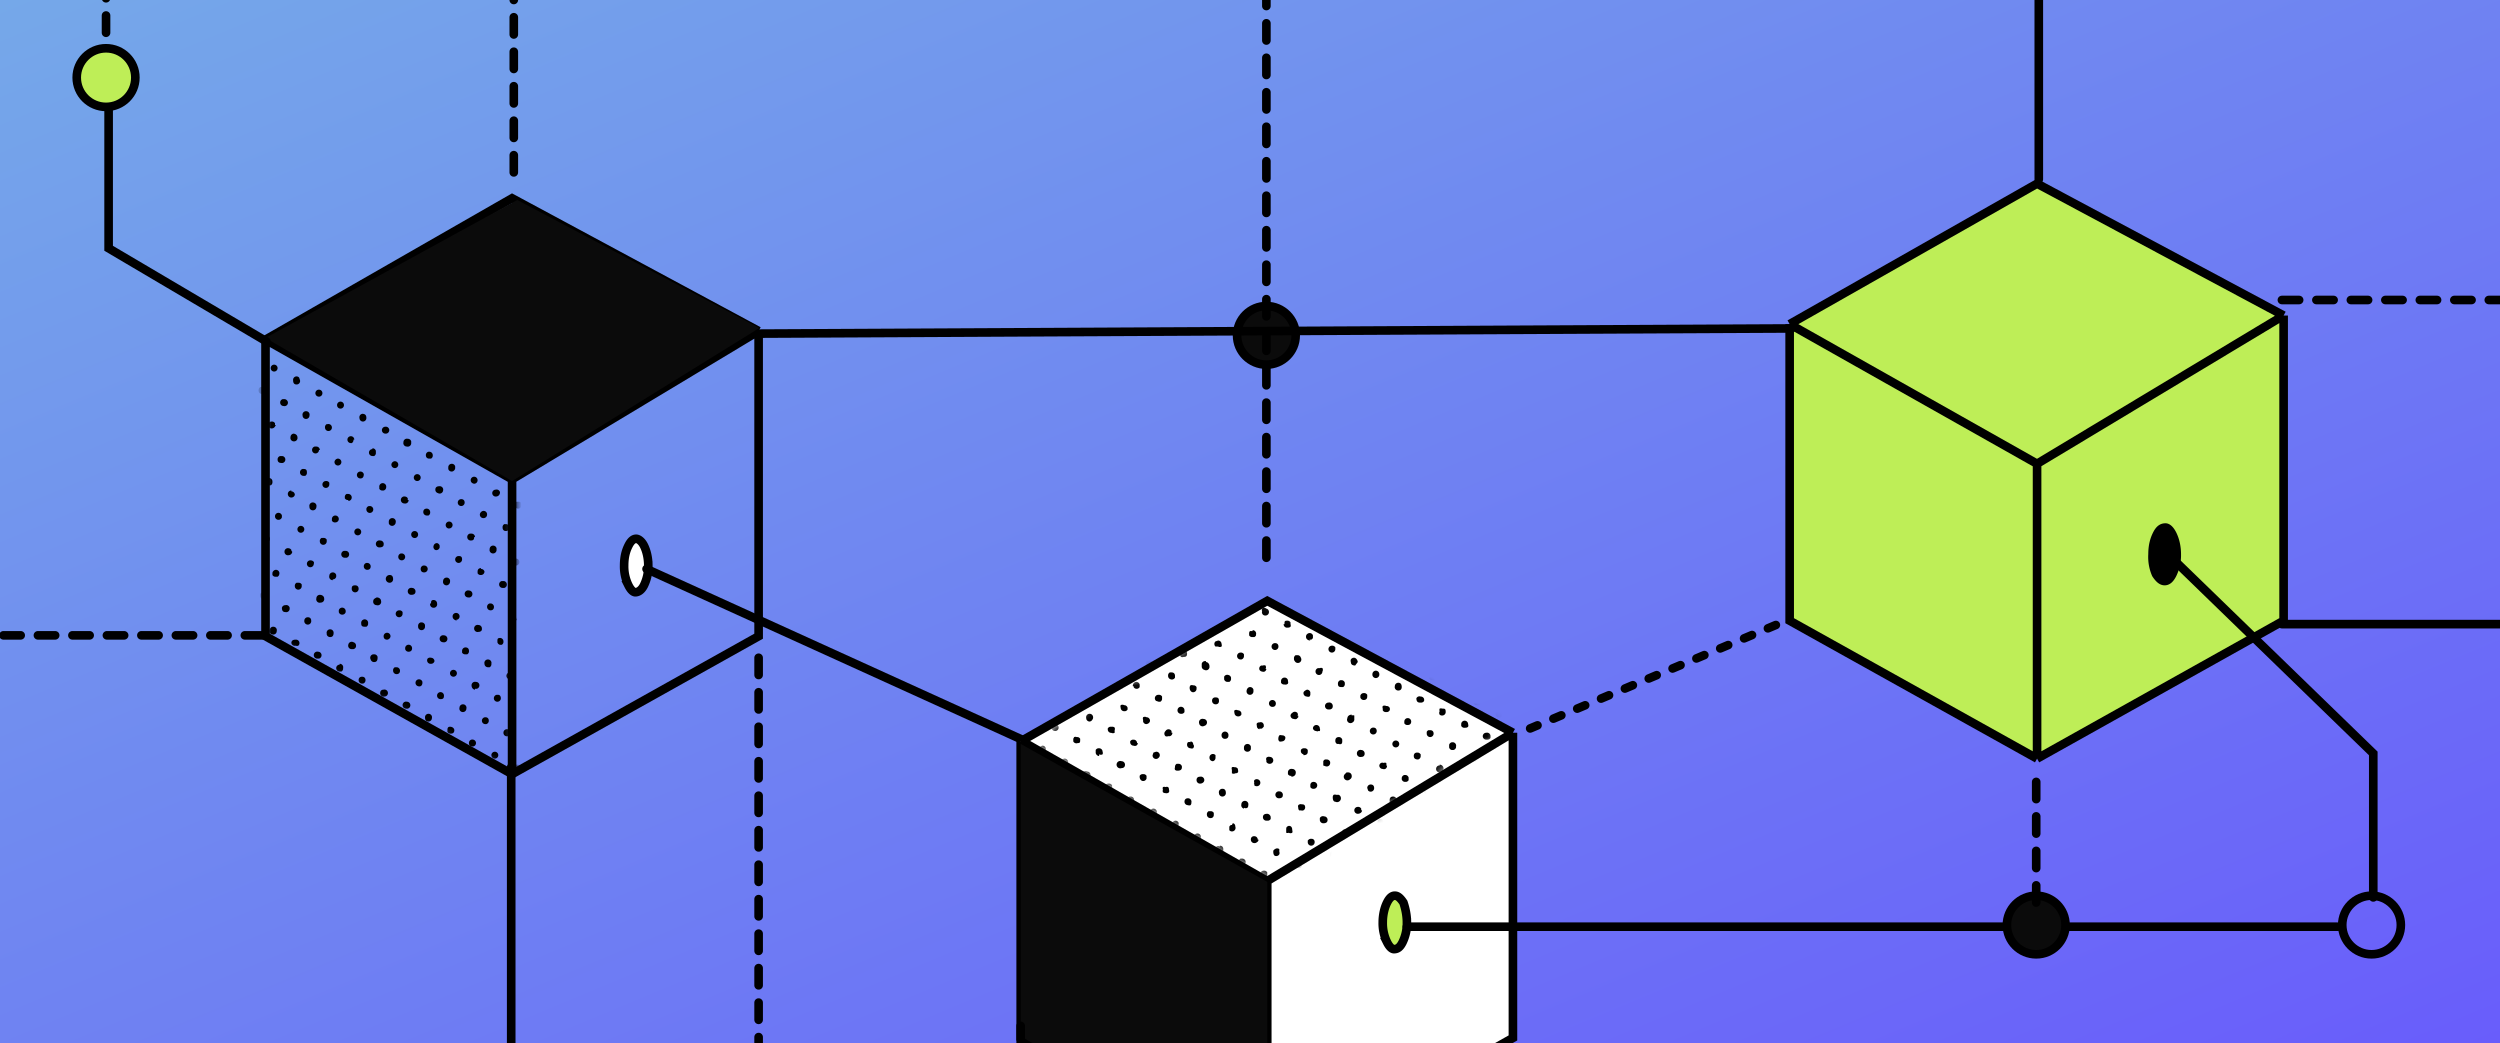 <svg xmlns="http://www.w3.org/2000/svg" width="290" height="121" fill="none" viewBox="0 0 290 121">
	<rect x="0" y="0" width="290" height="121" fill="#333333" stroke="none"/>
	<g clip-path="url(#clip0_3191_23689)">
		<path fill="url(#paint0_linear_3191_23689)" d="M0 0h290v121H0z" />
		<path fill="#BEEE57" d="M207.6 72V37.6l28.7-16.3 28.6 15.3V72l-28.6 16-28.7-16z" />
		<path stroke="#000" d="M207.6 37.6V72l28.7 16m-28.7-50.4l28.7 16.2m-28.7-16.2l28.7-16.3 28.6 15.3M236.3 88V53.8m0 34.2l28.6-16V36.6m-28.6 17.2l28.6-17.2" />
		<path fill="#000" stroke="#000" d="M252.5 64.3a5 5 0 0 1-.5 2.3c-.3.6-.6.8-.9.8-.3 0-.6-.2-1-.8a5 5 0 0 1-.4-2.3c0-1 .2-1.7.5-2.3.3-.6.6-.8 1-.8.2 0 .5.2.8.8.3.6.5 1.4.5 2.3z" />
		<path stroke="#000" d="M30.8 39.4v34.4l28.6 16M30.8 39.4l28.6 16.2M30.8 39.4L59.4 23 88 38.4M59.4 89.8V55.6m0 34.2l28.6-16V38.4M59.4 55.6L88 38.4" />
		<mask id="mask0_3191_23689" style="mask-type:alpha" width="30" height="52" x="30" y="39" maskUnits="userSpaceOnUse">
			<path fill="#D9D9D9" d="M59.7 56l-29-16.6V74l29 16.1V56z" />
		</mask>
		<g fill="#000" mask="url(#mask0_3191_23689)">
			<path d="M56.8 53.1c0 .3-.1.4-.4.4a.4.4 0 0 1-.4-.4.4.4 0 0 1 .4-.4c.3 0 .4.2.4.4zM48.8 66a.4.4 0 0 1 .3-.4h.1a.4.4 0 0 1 .4.5.4.4 0 0 1-.4.3c-.3 0-.4-.2-.4-.4zM47.4 75.6a.4.4 0 0 1-.4-.3v-.1a.4.4 0 0 1 .5-.4.4.4 0 0 1 .3.4c0 .3-.2.4-.4.4zM41.5 61.3a.4.4 0 0 1 .4.4.4.4 0 0 1-.4.4.4.4 0 0 1-.4-.4.4.4 0 0 1 .4-.4zM38.2 56.2a.4.4 0 0 1-.4.4.4.4 0 0 1-.4-.4.4.4 0 0 1 .4-.4.4.4 0 0 1 .4.2v.2zM30.2 69c0-.2.1-.3.4-.3a.4.4 0 0 1 .4.3v.2a.4.4 0 0 1-.5.3c-.2 0-.3-.2-.3-.4zM43.7 69.3c.3 0 .5.2.5.4a.4.4 0 0 1-.5.5.4.4 0 0 1-.4-.5c0-.2.2-.3.4-.4zM40.6 88.1a.4.4 0 0 1-.4.4.4.4 0 0 1-.3-.7.4.4 0 0 1 .3 0 .4.4 0 0 1 .4.2v.1zM56.9 70.8a.4.4 0 0 1-.4-.4.4.4 0 0 1 .3-.4h.1a.4.4 0 0 1 .4.4c0 .2-.1.4-.4.4zM32.6 53.7c-.2 0-.4-.1-.4-.4a.4.4 0 0 1 .3-.4h.2a.4.4 0 0 1 .4.4.4.4 0 0 1-.5.4zM49.8 89.9a.4.4 0 0 1-.3.4h-.1a.4.4 0 0 1-.4-.5.4.4 0 0 1 .2-.3h.2a.4.4 0 0 1 .4.4zM48.5 62a.4.4 0 0 1-.5.4.4.4 0 0 1-.3-.4.4.4 0 0 1 .4-.4.4.4 0 0 1 .4.4zM42.2 55c0 .3-.1.5-.4.5a.4.4 0 0 1-.4-.4.4.4 0 0 1 .4-.4.4.4 0 0 1 .4.3zM56.3 83.2c.3 0 .4.2.4.4a.4.4 0 0 1-.3.4h-.1a.4.4 0 0 1-.4-.4.4.4 0 0 1 .4-.4zM34 81.6c-.3 0-.5-.2-.5-.4a.4.4 0 0 1 .5-.4.4.4 0 0 1 .4.2v.2a.4.4 0 0 1-.4.4zM38.8 43a.4.4 0 0 1-.4.4.4.4 0 0 1-.4-.4.4.4 0 0 1 .4-.4.4.4 0 0 1 .4.4zM60.1 58.2c.3 0 .4.1.4.4a.4.4 0 0 1-.4.4.4.4 0 0 1-.4-.4.4.4 0 0 1 .2-.4h.2zM36.3 59.2a.4.4 0 0 1-.4-.3v-.1a.4.4 0 0 1 .5-.5.4.4 0 0 1 .3.5.4.4 0 0 1-.4.4zM40.5 64.3a.4.4 0 0 1-.3.4H40a.4.4 0 0 1-.4-.5.4.4 0 0 1 .3-.3h.2a.4.4 0 0 1 .4.4zM31.6 66.5c0-.2.2-.4.4-.4a.4.4 0 0 1 .4.5.4.4 0 0 1-.2.3H32a.4.4 0 0 1-.4-.2v-.2zM55 62.3c0 .3-.1.4-.4.4a.4.4 0 0 1-.4-.4.4.4 0 0 1 .3-.4h.2a.4.4 0 0 1 .4.4zM32.8 77.6c-.2 0-.4-.2-.4-.4a.4.4 0 0 1 .4-.4.4.4 0 0 1 .4.4.4.4 0 0 1-.4.4zM54.4 75.5a.4.4 0 0 1-.2.4H54a.4.4 0 0 1-.4-.2v-.2a.4.4 0 0 1 .4-.4c.3 0 .4.2.4.4zM32.1 73.2a.4.4 0 0 1-.5.4.4.4 0 0 1-.3-.6.4.4 0 0 1 .4-.3.4.4 0 0 1 .4.5zM44.9 74.2c-.3 0-.4-.2-.4-.4a.4.4 0 0 1 .4-.4.4.4 0 0 1 .4.4c0 .2-.2.4-.4.4zM41 51a.4.4 0 0 1-.2.4h-.1a.4.4 0 0 1-.4-.4.4.4 0 0 1 .4-.4.4.4 0 0 1 .4.4zM32.2 90.8c-.3 0-.4-.2-.4-.4a.4.4 0 0 1 .4-.4.4.4 0 0 1 .4.4.4.4 0 0 1-.4.4zM51 56.4a.4.4 0 0 1 .4.5.4.4 0 0 1-.6.3.4.4 0 0 1-.3-.4c0-.3.2-.4.5-.4zM44.8 56.5a.4.4 0 0 1-.3.4h-.1a.4.4 0 0 1-.4-.2v-.2a.4.4 0 0 1 .6-.4.4.4 0 0 1 .2.4zM33.2 87.8c0-.2.2-.4.4-.4a.4.4 0 0 1 .4.4.4.4 0 0 1-.4.4.4.4 0 0 1-.4-.4zM47.2 88.4a.4.4 0 0 1-.2.4h-.2a.4.4 0 0 1-.4-.4.4.4 0 0 1 .3-.4h.1a.4.4 0 0 1 .4.4zM37.7 86.3c.2 0 .4.1.4.4a.4.4 0 0 1-.4.4.4.4 0 0 1-.5-.4.4.4 0 0 1 .3-.4h.2zM50.8 87.7c-.2 0-.4-.2-.4-.4a.4.4 0 0 1 .3-.4h.1a.4.4 0 0 1 .4.4.4.4 0 0 1-.4.4zM57 40.3c-.2 0-.4-.1-.4-.4a.4.4 0 0 1 .4-.4.4.4 0 0 1 .4.4.4.4 0 0 1-.4.4zM49.8 53.2c-.3 0-.4-.2-.4-.4a.4.4 0 0 1 .3-.4h.1a.4.4 0 0 1 .4.4.4.4 0 0 1-.2.4h-.2zM60 41.3c0 .3-.1.5-.4.5a.4.4 0 0 1-.4-.4.4.4 0 0 1 .4-.5.4.4 0 0 1 .4.4zM53 72c-.4-.1-.5-.3-.5-.5a.4.4 0 0 1 .4-.4.4.4 0 0 1 .4.5.4.4 0 0 1-.4.3zM39.9 40.8c-.3 0-.5-.1-.5-.4a.4.4 0 0 1 .4-.4.4.4 0 0 1 .5.4.4.4 0 0 1-.4.4zM52.2 84.3c.3 0 .5.2.5.4a.4.4 0 0 1-.1.3.4.4 0 0 1-.3.1.4.4 0 0 1-.4-.2v-.2c0-.3.1-.4.3-.4zM43.1 82.5a.4.4 0 0 1 .4.5.4.4 0 0 1-.4.4.4.4 0 0 1-.4-.4.4.4 0 0 1 .4-.5zM49.7 83.7c-.3 0-.4-.2-.4-.5a.4.4 0 0 1 .4-.4.4.4 0 0 1 .4.5.4.4 0 0 1-.4.4zM36.3 41.5a.4.4 0 0 1-.5.5.4.4 0 0 1-.3-.3v-.2a.4.4 0 0 1 .3-.4.4.4 0 0 1 .5.4zM58.1 43.5c.3 0 .5.2.5.4a.4.4 0 0 1-.4.5.4.4 0 0 1-.4-.5.4.4 0 0 1 .3-.4zM52 43.6a.4.4 0 0 1-.3.4h-.1a.4.4 0 0 1-.4-.4.4.4 0 0 1 .4-.4.4.4 0 0 1 .4.3v.1zM38 79.6a.4.4 0 0 1 .4.5.4.4 0 0 1-.5.4.4.4 0 0 1-.3-.3V80a.4.4 0 0 1 .2-.3h.2zM51.5 80.7c0 .3-.1.4-.4.4a.4.4 0 0 1-.4-.4.4.4 0 0 1 .5-.4.4.4 0 0 1 .3.4zM45.5 61a.4.4 0 0 1-.4-.3v-.2a.4.4 0 0 1 .4-.4.4.4 0 0 1 .4.5c0 .2-.2.4-.4.4zM41 44.9a.4.4 0 0 1-.4-.5.4.4 0 0 1 .4-.4.4.4 0 0 1 .4.4.4.4 0 0 1-.4.5zM35 68a.4.4 0 0 1-.4.4.4.4 0 0 1-.4-.4.4.4 0 0 1 .2-.4h.2a.4.4 0 0 1 .4.2v.2zM42 78.5c.3 0 .4.2.4.4a.4.4 0 0 1-.3.4H42a.4.4 0 0 1-.4-.4c0-.3.2-.4.4-.4zM49 79.2c0 .3-.2.5-.5.4a.4.4 0 0 1-.3-.4.4.4 0 0 1 .4-.4.4.4 0 0 1 .4.3v.1zM43.1 45.9c0-.3.2-.4.5-.4a.4.4 0 0 1 .4.4.4.4 0 0 1-.4.4.4.4 0 0 1-.5-.4zM37.4 45.6a.4.4 0 0 1-.5.4.4.4 0 0 1-.3-.5.4.4 0 0 1 .4-.3.4.4 0 0 1 .4.4zM30.8 45.3a.4.4 0 0 1-.3.4h-.1a.4.4 0 0 1-.4-.5.4.4 0 0 1 .2-.3h.2c.3 0 .4.1.4.4zM41.2 67.9c.3 0 .4.2.4.4a.4.4 0 0 1-.5.4.4.4 0 0 1-.3-.4c0-.3.1-.4.4-.4zM47.7 69a.4.4 0 0 1-.4-.4.4.4 0 0 1 .5-.4.4.4 0 0 1 .4.4c0 .3-.2.4-.5.4zM52.7 48a.4.4 0 0 1-.4-.4.4.4 0 0 1 .4-.4.4.4 0 0 1 .4.5c0 .2-.2.4-.4.4zM39.6 46.6a.4.4 0 0 1 .3.4.4.4 0 0 1-.4.4.4.4 0 0 1-.4-.4.4.4 0 0 1 .5-.4zM33.4 46.7a.4.4 0 0 1-.5.4.4.4 0 0 1-.4-.4.4.4 0 0 1 .3-.4h.2c.2 0 .4.2.4.4zM56.6 77.4a.4.4 0 0 1-.4-.4.4.4 0 0 1 .4-.5.4.4 0 0 1 .4.5.4.4 0 0 1-.2.4h-.2zM55.7 49.1a.4.4 0 0 1-.4.4.4.4 0 0 1-.4-.4.4.4 0 0 1 .4-.4.4.4 0 0 1 .4.2v.2zM39.4 77a.4.4 0 0 1 .4.5.4.4 0 0 1-.2.4h-.2a.4.4 0 0 1-.4-.4.4.4 0 0 1 .4-.4zM32.4 59.5a.4.4 0 0 1 .3.3v.2a.4.4 0 0 1-.4.3.4.4 0 0 1-.4-.4.4.4 0 0 1 .5-.4zM58.8 67.8a.4.4 0 0 1-.3.4h-.2a.4.4 0 0 1-.4-.4.4.4 0 0 1 .3-.4h.2a.4.4 0 0 1 .4.4zM38.7 73.4c0 .3-.1.5-.4.5a.4.4 0 0 1-.4-.3v-.1a.4.4 0 0 1 .4-.5.4.4 0 0 1 .4.4zM51.4 74.5a.4.4 0 0 1-.4-.4.4.4 0 0 1 .5-.4.4.4 0 0 1 .4.4.4.4 0 0 1-.5.4zM30.8 63a.4.4 0 0 1-.3-.5.4.4 0 0 1 .4-.4.4.4 0 0 1 .4.4c0 .3-.2.4-.5.4zM34 50.3c.3 0 .5.2.5.4a.4.4 0 0 1-.4.5.4.4 0 0 1-.4-.5.4.4 0 0 1 .4-.4zM35.7 71.6c.3 0 .4.2.4.4a.4.4 0 0 1-.6.4.4.4 0 0 1-.2-.4.4.4 0 0 1 .4-.4zM33.8 74.6c0-.3.2-.4.5-.4a.4.4 0 0 1 .3.7.4.4 0 0 1-.3 0 .4.4 0 0 1-.5-.3zM35.4 78.2c.2 0 .4.1.4.4a.4.4 0 0 1-.4.4.4.4 0 0 1-.4-.2v-.2a.4.4 0 0 1 .4-.4zM58.1 81a.4.4 0 0 1-.4.4.4.4 0 0 1-.4-.5.4.4 0 0 1 .3-.3h.2c.2 0 .3.2.3.4zM37 82.6a.4.4 0 0 1-.5.4.4.4 0 0 1-.4-.2v-.2a.4.4 0 0 1 .4-.4.4.4 0 0 1 .4.4zM45.7 84c.3 0 .4.1.4.4a.4.4 0 0 1-.4.4.4.4 0 0 1-.4-.3v-.1a.4.4 0 0 1 .4-.4zM54.8 86.6a.4.4 0 0 1-.4-.3v-.2a.4.4 0 0 1 .5-.3.4.4 0 0 1 .3.5.4.4 0 0 1-.4.3zM44.2 87.4c-.3 0-.4-.2-.4-.5a.4.4 0 0 1 .3-.3h.2a.4.4 0 0 1 .4.4.4.4 0 0 1-.5.4zM31 86.8c-.2 0-.3-.2-.3-.4a.4.4 0 0 1 .4-.5.4.4 0 0 1 .4.4.4.4 0 0 1-.3.4h-.1zM60 89.5a.4.4 0 0 1-.4-.5.4.4 0 0 1 .2-.3h.2a.4.4 0 0 1 .4.4c0 .2-.2.4-.5.4zM53.8 88.7c0 .3-.1.5-.4.4a.4.4 0 0 1-.4-.4.4.4 0 0 1 .4-.4.4.4 0 0 1 .4.4zM56.4 90.1c0 .3-.2.5-.4.5a.4.4 0 0 1-.4-.6.4.4 0 0 1 .4-.2.4.4 0 0 1 .4.3zM44 38.9a.4.4 0 0 1 .3.4.4.4 0 0 1-.6.4.4.4 0 0 1-.2-.4.4.4 0 0 1 .4-.4zM49.4 42.2a.4.4 0 0 1-.4.4.4.4 0 0 1-.4-.4.4.4 0 0 1 .6-.4.4.4 0 0 1 .2.4zM42.4 41.4a.4.4 0 0 1 .3.7.4.4 0 0 1-.7-.2c0-.3.2-.4.4-.5zM45 42.9a.4.4 0 0 1 .4.4.4.4 0 0 1-.3.4H45a.4.4 0 0 1-.4-.4.4.4 0 0 1 .4-.4zM47.6 45.2a.4.4 0 0 1-.5-.4.4.4 0 0 1 .5-.5.4.4 0 0 1 .4.4.4.4 0 0 1-.3.4h-.1zM34.4 44.6c-.3 0-.4-.2-.4-.5a.4.4 0 0 1 .7-.3l.1.3a.4.4 0 0 1-.4.5zM56.7 47a.4.4 0 0 1-.4-.5.4.4 0 0 1 .4-.4.4.4 0 0 1 .4.4.4.4 0 0 1-.4.4zM59.3 48.4c-.3 0-.4-.2-.4-.4a.4.4 0 0 1 .2-.4h.2a.4.4 0 0 1 .4.4.4.4 0 0 1-.4.4zM46.2 47.7c-.3 0-.5-.1-.5-.4a.4.4 0 0 1 .4-.4.4.4 0 0 1 .4.4.4.4 0 0 1-.3.4zM57.8 51a.4.4 0 0 1-.4-.5.4.4 0 0 1 .5-.4.4.4 0 0 1 .4.5.4.4 0 0 1-.3.3h-.2zM38 49.2a.4.4 0 0 1 .5.4.4.4 0 0 1-.4.4.4.4 0 0 1-.4-.4.4.4 0 0 1 .2-.4h.2zM46.8 51.3a.4.4 0 0 1 .5-.4.4.4 0 0 1 .4.3v.2a.4.4 0 0 1-.5.4.4.4 0 0 1-.4-.5zM43.2 52a.4.4 0 0 1 .4.3v.2a.4.4 0 0 1-.2.4h-.2a.4.4 0 0 1-.4-.4.4.4 0 0 1 .4-.4zM35.6 54.8a.4.4 0 0 1-.2.4h-.2a.4.4 0 0 1-.4-.4.4.4 0 0 1 .3-.4h.1c.3 0 .4.1.4.4zM53.5 57.9c.3 0 .4.2.4.4a.4.4 0 0 1-.4.4.4.4 0 0 1-.4-.4.4.4 0 0 1 .4-.4zM59.4 65.2a.4.4 0 0 1 .4-.4.4.4 0 0 1 .4.6.4.4 0 0 1-.4.2c-.3 0-.4-.1-.4-.4zM53.2 64.5c.3 0 .4.1.4.4a.4.4 0 0 1-.4.4.4.4 0 0 1-.4-.4.4.4 0 0 1 .4-.4zM33.9 64c0 .2-.2.4-.4.4a.4.4 0 0 1-.5-.4.4.4 0 0 1 .5-.4.4.4 0 0 1 .3.2v.1zM36 65c.3 0 .5.2.4.4a.4.4 0 0 1-.4.4.4.4 0 0 1-.4-.4.4.4 0 0 1 .4-.4zM45.6 67.2a.4.4 0 0 1-.4.4.4.4 0 0 1 0-.9c.3 0 .4.2.4.5zM60 71.8c-.2.3-.3.5-.6.4a.4.4 0 0 1-.3-.4.4.4 0 0 1 .4-.4.4.4 0 0 1 .4.4zM40.1 71a.4.4 0 0 1-.4.3.4.4 0 0 1-.4-.3v-.2a.4.4 0 0 1 .5-.3.4.4 0 0 1 .3.4zM53.4 41a.4.4 0 0 1-.2.4H53a.4.4 0 0 1-.4-.2V41a.4.4 0 0 1 .4-.4c.3 0 .4.2.4.5zM31.8 42.3a.4.4 0 0 1 .4.4.4.4 0 0 1-.4.4.4.4 0 0 1-.4-.4.4.4 0 0 1 .4-.4zM37.5 62.4a.4.4 0 0 1 .4.2v.2a.4.4 0 0 1-.4.4.4.4 0 0 1-.4-.4.4.4 0 0 1 .2-.4h.2zM59.6 78.4a.4.4 0 0 1-.4.4.4.4 0 0 1-.4-.2.4.4 0 0 1 .3-.6.4.4 0 0 1 .5.4zM35.1 84.8c.3 0 .4.2.4.5a.4.4 0 1 1-.8-.1.4.4 0 0 1 .4-.4zM58.7 61.6c-.3 0-.4-.2-.4-.4a.4.4 0 0 1 .2-.4h.2a.4.4 0 0 1 .4.4.4.4 0 0 1-.4.4zM46.2 64.6a.4.4 0 0 1 .3-.4h.1a.4.4 0 0 1 .4.4.4.4 0 0 1-.4.4.4.4 0 0 1-.4-.4zM52.6 78.5a.4.4 0 0 1-.4-.4.4.4 0 0 1 .4-.4.4.4 0 0 1 .4.4.4.4 0 0 1-.4.4zM46 78.2a.4.4 0 0 1-.4-.4.4.4 0 0 1 .2-.4h.2a.4.4 0 0 1 .4.4c0 .3-.2.4-.4.4zM31.6 55.9a.4.4 0 0 1-.2.4h-.2a.4.4 0 0 1-.4-.5.4.4 0 0 1 .6-.3.4.4 0 0 1 .2.4zM50 39.6c0-.3.2-.4.5-.4a.4.4 0 0 1 .4.3v.1a.4.4 0 0 1-.5.4.4.4 0 0 1-.4-.4zM52.2 67.5c0 .2-.2.4-.4.4a.4.4 0 0 1-.4-.5.4.4 0 0 1 .4-.4.4.4 0 0 1 .4.5zM40.4 58a.4.4 0 0 1-.4-.2v-.1a.4.4 0 0 1 .2-.4h.2a.4.4 0 0 1 .4.4.4.4 0 0 1-.3.4h-.1zM48.4 55.8a.4.4 0 0 1-.4-.4.4.4 0 0 1 .4-.4.4.4 0 0 1 .4.4.4.4 0 0 1-.4.4zM55 56.1a.4.4 0 0 1-.4-.4.4.4 0 0 1 .4-.4.4.4 0 0 1 .4.4.4.4 0 0 1-.5.4zM47.4 58a.4.4 0 0 1-.5.4.4.4 0 0 1-.4-.4.4.4 0 0 1 .5-.4.4.4 0 0 1 .3.2v.2zM39.3 60.2a.4.4 0 0 1-.4.4.4.4 0 0 1-.4-.2v-.2a.4.4 0 0 1 .4-.4.4.4 0 0 1 .4.4zM38.8 53.6c0-.2.2-.4.4-.4a.4.4 0 0 1 .4.4.4.4 0 0 1-.4.4.4.4 0 0 1-.4-.4zM45.8 53.5a.4.4 0 0 1 .4.4.4.4 0 0 1-.4.4.4.4 0 0 1-.4-.4c0-.2.2-.4.4-.4zM37.1 69c.3 0 .5.2.5.4a.4.4 0 0 1-.4.5.4.4 0 0 1-.5-.5.4.4 0 0 1 .4-.4zM43.2 89.6a.4.4 0 0 1-.3.3.4.4 0 0 1-.5-.4.4.4 0 0 1 .4-.4.4.4 0 0 1 .4.5zM35.3 61.4a.4.4 0 0 1-.4.4.4.4 0 0 1-.4-.4.4.4 0 0 1 .4-.4.4.4 0 0 1 .4.4zM36.2 88.8c.3 0 .4.2.4.5a.4.4 0 0 1-.4.4.4.4 0 0 1-.4-.3v-.2a.4.4 0 0 1 .3-.4h.1zM55.9 73c0 .2-.2.3-.4.3a.4.4 0 0 1-.5-.4.4.4 0 0 1 .5-.4.4.4 0 0 1 .4.4zM48.5 72.6a.4.4 0 0 1 .3-.4h.1a.4.4 0 0 1 .4.3v.2a.4.4 0 0 1-.8 0v-.1zM42.3 72.7c-.3 0-.4-.1-.4-.4a.4.4 0 0 1 .2-.4.4.4 0 0 1 .6.4.4.4 0 0 1-.2.4h-.2zM53.4 51.7a.4.4 0 0 1 .4-.4.4.4 0 0 1 .5.4.4.4 0 0 1-.5.4.4.4 0 0 1-.4-.3v-.1zM54.6 45a.4.4 0 0 1-.4.5.4.4 0 0 1-.5-.4.4.4 0 0 1 .4-.4.4.4 0 0 1 .4.2v.2zM32 49.3c-.1.2-.2.4-.5.4a.4.4 0 0 1-.4-.4.4.4 0 0 1 .4-.4.4.4 0 0 1 .4.2v.2zM51.4 50.7c-.4 0-.5-.2-.5-.5a.4.4 0 0 1 .4-.4c.2 0 .5.2.4.5l-.3.4zM41.3 75a.4.4 0 0 1-.3.3h-.2a.4.4 0 0 1-.4-.5.4.4 0 0 1 .6-.3.4.4 0 0 1 .3.4zM51 63.5a.4.4 0 0 1-.5.3.4.4 0 0 1-.2-.5.4.4 0 0 1 .4-.3.4.4 0 0 1 .3.3v.2zM48.7 48.4a.4.4 0 0 1 .4.2v.2a.4.4 0 0 1-.4.4.4.4 0 0 1-.4-.4.4.4 0 0 1 .4-.4zM42.5 59a.4.4 0 0 1 .3-.3h.1a.4.4 0 0 1 .4.4.4.4 0 0 1-.4.4.4.4 0 0 1-.4-.4zM44 63.5a.4.4 0 0 1-.4-.4.4.4 0 0 1 .5-.4.4.4 0 0 1 .4.5c0 .2-.2.3-.5.3zM49.5 59a.4.4 0 0 1 .4.4.4.4 0 0 1-.2.4h-.2a.4.4 0 0 1-.4-.4c0-.3.2-.4.4-.4zM56.5 59.7a.4.4 0 0 1-.4.4.4.4 0 0 1-.3-.7.4.4 0 0 1 .7.3zM54.1 82.2a.4.4 0 0 1-.4.4.4.4 0 0 1-.4-.5.4.4 0 0 1 .4-.4.4.4 0 0 1 .4.5zM40.5 82a.4.4 0 0 1-.4-.5.4.4 0 0 1 .4-.4.4.4 0 0 1 .4.4.4.4 0 0 1-.4.4zM52 61.3a.4.4 0 0 1-.3-.4.4.4 0 0 1 .4-.4.4.4 0 0 1 .4.4.4.4 0 0 1-.4.4zM33 83.8a.4.4 0 0 1-.6.4.4.4 0 0 1-.3-.4.4.4 0 0 1 .4-.4.4.4 0 0 1 .4.2v.2zM46.4 41.1a.4.4 0 0 1-.4-.2v-.2a.4.4 0 0 1 .5-.4.4.4 0 0 1 .4.4.4.4 0 0 1-.5.4zM42.6 66.1a.4.4 0 0 1-.4-.4.4.4 0 0 1 .3-.4h.1a.4.4 0 0 1 .4.4c0 .3-.2.4-.4.4zM55.1 80c-.2 0-.4-.2-.4-.5a.4.4 0 0 1 .5-.4.4.4 0 0 1 .4.5.4.4 0 0 1-.3.3h-.2zM38.6 67.3a.4.4 0 0 1-.4-.5.4.4 0 0 1 .4-.4.4.4 0 0 1 .4.3v.2a.4.4 0 0 1-.3.3h-.1zM54.3 69.3a.4.4 0 0 1-.4-.4.4.4 0 0 1 .5-.4.4.4 0 0 1 .4.4.4.4 0 0 1-.5.4zM50 70c0-.2 0-.4.3-.4a.4.4 0 0 1 .4.4.4.4 0 0 1-.4.5.4.4 0 0 1-.4-.5zM58.6 54.5a.4.4 0 0 1 .3-.3h.1a.4.4 0 0 1 .4.4.4.4 0 0 1-.5.4c-.2 0-.3-.2-.3-.5zM46.7 71.2a.4.4 0 0 1-.4.4.4.4 0 0 1-.4-.4.4.4 0 0 1 .4-.4.4.4 0 0 1 .4.2v.2zM37 52.2a.4.4 0 0 1-.4.4.4.4 0 0 1-.4-.4.4.4 0 0 1 .3-.4h.2a.4.4 0 0 1 .4.4zM57.6 63.8a.4.4 0 0 1-.4.4.4.4 0 0 1-.4-.5.4.4 0 0 1 .5-.4.4.4 0 0 1 .3.3v.2zM44.7 50.3a.4.4 0 0 1-.4-.4.4.4 0 0 1 .4-.4.4.4 0 0 1 .4.6.4.4 0 0 1-.4.2zM41.7 86c-.3 0-.4-.2-.4-.5a.4.4 0 0 1 .4-.4.4.4 0 0 1 .4.4.4.4 0 0 1-.4.4zM42 48c.4 0 .5.2.5.5a.4.4 0 0 1-.4.4.4.4 0 0 1-.4-.4.4.4 0 0 1 .4-.5zM43.8 76.3c0 .3-.1.5-.4.5a.4.4 0 0 1-.4-.3.4.4 0 0 1 .3-.6h.1a.4.4 0 0 1 .4.3v.1zM59.3 85a.4.4 0 0 1-.4.4.4.4 0 0 1-.5-.4.4.4 0 0 1 .5-.4.4.4 0 0 1 .4.4zM33.3 40.5c-.3 0-.4-.1-.4-.4a.4.4 0 0 1 .4-.4.4.4 0 0 1 .4.4.4.4 0 0 1-.4.4zM37.4 38.6a.4.4 0 0 1 .3.4.4.4 0 0 1-.6.3.4.4 0 0 1-.2-.4c0-.3.2-.4.5-.3zM39.5 84a.4.4 0 0 1-.3.5h-.1a.4.4 0 0 1-.4-.3v-.1a.4.4 0 0 1 .2-.4h.2a.4.4 0 0 1 .4.4zM57 87.6a.4.4 0 0 1 .4-.4.4.4 0 0 1 .4.4.4.4 0 0 1-.4.4.4.4 0 0 1-.4-.4zM55.2 42.4a.4.4 0 0 1 .3-.3h.1a.4.4 0 0 1 .4.4.4.4 0 0 1-.3.4h-.2c-.2 0-.3-.2-.3-.5zM36.8 76.4a.4.4 0 0 1-.4-.4.4.4 0 0 1 .5-.4.4.4 0 0 1 .4.4.4.4 0 0 1-.3.4h-.2zM33.8 57a.4.4 0 0 1 .4.4.4.4 0 0 1-.3.3.4.4 0 0 1-.5-.3.4.4 0 0 1 .4-.5zM35.5 47.7a.4.4 0 0 1 .4.5.4.4 0 0 1-.4.4.4.4 0 0 1-.4-.4.4.4 0 0 1 .4-.5zM47.1 82.2a.4.4 0 0 1-.4-.4.4.4 0 0 1 .5-.4.4.4 0 0 1 .4.4.4.4 0 0 1-.5.4zM44.1 80.4c0-.3.2-.4.4-.4a.4.4 0 0 1 .5.4.4.4 0 0 1-.4.4.4.4 0 0 1-.5-.4zM55.8 66a.4.4 0 0 1 .4.3.4.4 0 0 1-.4.4.4.4 0 0 1-.4-.2v-.2c0-.2.1-.4.4-.4zM58 57.1c0 .3-.2.5-.5.5a.4.4 0 0 1-.4-.4.4.4 0 0 1 .4-.4.4.4 0 0 1 .5.3zM52.8 54.3c0 .2-.2.4-.4.4a.4.4 0 0 1-.4-.3v-.2a.4.4 0 0 1 .4-.4.4.4 0 0 1 .4.3v.2zM48.2 85.4a.4.4 0 0 1 .3.7.4.4 0 0 1-.2.2.4.4 0 0 1-.5-.5.4.4 0 0 1 .3-.3h.1zM32.7 70.5a.4.4 0 0 1 .4-.3.4.4 0 0 1 .5.3v.1a.4.4 0 0 1-.5.4c-.3 0-.4-.2-.4-.5zM50.4 76.7a.4.4 0 0 1-.4.3.4.4 0 0 1-.4-.6.4.4 0 0 1 .4-.1.4.4 0 0 1 .4.4zM50.2 45.8a.4.4 0 0 1 .3.3v.1a.4.4 0 0 1-.4.4.4.4 0 0 1-.4-.4.4.4 0 0 1 .5-.4zM58 74a.4.4 0 0 1 .4.4.4.4 0 0 1-.2.4H58a.4.4 0 0 1-.3-.3v-.1c0-.3 0-.4.4-.4zM31 79.7a.4.4 0 0 1 .2-.3h.2a.4.4 0 0 1 .4.2v.2a.4.4 0 0 1-.4.4.4.4 0 0 1-.4-.5z" />
		</g>
		<path fill="#0B0B0B" d="M88 38L60 23.2l-29.2 16 28.6 16.6L88 38.1z" />
		<path fill="#fff" stroke="#000" d="M75.2 65.6a5 5 0 0 1-.5 2.3c-.3.6-.7.8-1 .8-.2 0-.5-.2-.8-.8a5 5 0 0 1-.5-2.3c0-1 .2-1.7.5-2.3.3-.6.6-.8.9-.8.2 0 .6.2.9.8.3.6.5 1.4.5 2.3z" />
		<path stroke="#000" stroke-linecap="round" d="M75 66l44 20" />
		<path stroke="#000" stroke-dasharray="1 2" stroke-linecap="round" d="M206 72.5l-28.5 12" />
		<path fill="#0B0B0B" d="M175 120.5v-35l-28 17v33.3l28-15.3z" />
		<path fill="#fff" d="M146.4 102v34.4l-28-16.4V86.6l28 15.4z" />
		<path fill="#fff" d="M118.4 120.4V86L147 69.7 175.5 85v35.4l-28.5 16-28.6-16z" />
		<path stroke="#000" d="M118.4 86v34.4l28.6 16m-28.6-50.5l28.6 16.3M118.4 86L147 69.7 175.5 85M147 136.4v-34.2m0 34.2l28.5-16V85M147 102.2L175.5 85" />
		<path fill="#BEEE57" stroke="#000" d="M163.2 107a5 5 0 0 1-.5 2.3c-.3.6-.6.8-1 .8-.2 0-.5-.2-.8-.8a5 5 0 0 1-.5-2.3c0-.9.2-1.7.5-2.3.3-.6.6-.8.9-.8.3 0 .6.2 1 .8.2.6.4 1.4.4 2.3z" />
		<path fill="#0B0B0B" d="M147 102.3l-28.6-16v33.9l28.6 16.6v-34.5z" />
		<path stroke="#000" stroke-linecap="round" d="M271.2 107.5h-108M251.8 64.6l23.5 22.8v16.7" />
		<circle cx="275.1" cy="107.3" r="3.4" stroke="#000" />
		<circle cx="236.2" cy="107.3" r="3.4" fill="#0B0B0B" stroke="#000" />
		<circle cx="146.9" cy="38.9" r="3.4" fill="#0B0B0B" stroke="#000" />
		<path stroke="#000" stroke-linecap="round" d="M30.9 39.6L12.6 28.8v-16" />
		<circle cx="12.3" cy="9" r="3.4" fill="#BEEE57" stroke="#000" />
		<path stroke="#000" stroke-linecap="round" d="M59.3 89v68.8M236.5-48v68.8" />
		<path stroke="#000" stroke-dasharray="2 2" stroke-linecap="round" d="M236.2 104.7V90.5M264.7 34.8h59.6" />
		<path stroke="#000" stroke-linecap="round" d="M320.4 72.4h-55.7" />
		<mask id="mask1_3191_23689" style="mask-type:alpha" width="56" height="34" x="119" y="69" maskUnits="userSpaceOnUse">
			<path fill="#D9D9D9" d="M174.8 84.7l-27.9-15L119.7 86l27.9 16.1 27.2-17.4z" />
		</mask>
		<g fill="#000" mask="url(#mask1_3191_23689)">
			<path d="M162.6 79.7c0 .2-.1.4-.4.4a.4.4 0 0 1-.4-.5.4.4 0 0 1 .4-.4c.3 0 .4.2.4.5zM154.6 92.5a.4.4 0 0 1 .1-.3.4.4 0 0 1 .3 0h.3a.4.4 0 0 1-.4.8c-.2 0-.3-.2-.3-.5zM153.2 102.1a.4.4 0 0 1-.4-.2v-.2a.4.4 0 0 1 .8 0c0 .3-.2.4-.4.4zM123.5 88.8a.4.4 0 0 1-.4-.3v-.1a.4.4 0 0 1 .4-.4.4.4 0 0 1 .4.4v.2a.4.4 0 0 1-.3.2h-.1zM131.1 75.5c0 .3-.1.4-.4.4a.4.4 0 0 1-.3-.1.4.4 0 0 1-.1-.3.4.4 0 0 1 .1-.3.4.4 0 0 1 .3-.1c.3 0 .4.2.4.4zM119.8 83.3c-.3 0-.4-.1-.4-.4v-.1a.4.4 0 0 1 .4-.3.4.4 0 0 1 .4.4c0 .3-.2.4-.4.4zM147.3 87.8a.4.4 0 0 1 .4.4.4.4 0 0 1-.4.4.4.4 0 0 1-.3-.1l-.1-.1v-.2a.4.4 0 0 1 0-.3.4.4 0 0 1 .4-.1zM144 82.7v.2a.4.4 0 0 1-.3.2h-.1a.4.4 0 0 1-.4-.4.4.4 0 0 1 0-.3.4.4 0 0 1 .4 0 .4.4 0 0 1 .4.3zM129 85a.4.4 0 0 1-.5-.4v-.1a.4.4 0 0 1 .3-.2h.2a.4.4 0 0 1 .3.1.4.4 0 0 1 0 .3V85a.4.4 0 0 1-.4 0zM136 95.6c0-.2.1-.4.4-.4a.4.4 0 0 1 .3.2.4.4 0 0 1 0 .3v.1a.4.4 0 0 1-.2.2h-.2c-.3 0-.4-.2-.4-.4zM149.5 95.8c.3 0 .4.2.4.5a.4.4 0 0 1 0 .3.4.4 0 0 1-.4 0 .4.4 0 0 1-.3 0v-.2-.1c0-.3 0-.4.3-.5zM162.6 97.3a.4.4 0 0 1-.3-.4.4.4 0 0 1 .4-.4.4.4 0 0 1 .4.2v.2c0 .2-.1.4-.5.4zM138.4 80.3c-.2 0-.4-.2-.4-.5a.4.4 0 0 1 .1-.3.4.4 0 0 1 .3 0 .4.4 0 0 1 .4.2v.2a.4.4 0 0 1-.4.4zM154.3 88.5a.4.4 0 0 1-.5.4l-.3-.1v-.3-.2a.4.4 0 0 1 .2-.2h.2a.4.4 0 0 1 .4.3v.1zM148 81.6c0 .2-.1.4-.4.4a.4.4 0 0 1-.4-.4.4.4 0 0 1 .4-.4.4.4 0 0 1 .4.4zM144.6 69.5v.2a.4.4 0 0 1-.3.2h-.4a.4.4 0 0 1 .3-.8.4.4 0 0 1 .4.4zM165.9 84.7c.3 0 .4.2.4.4a.4.4 0 1 1-.8 0v-.2a.4.4 0 0 1 .2-.2h.2zM167 72a.4.4 0 0 1-.8.2l-.1-.3a.4.4 0 0 1 .1-.3h.2l.1-.1a.4.4 0 0 1 .4.3v.1zM142 85.7a.4.4 0 0 1-.3-.4.4.4 0 0 1 .1-.3.4.4 0 0 1 .7.3.4.4 0 0 1-.1.3.4.4 0 0 1-.3.1zM127 70.4a.4.4 0 0 1-.4-.4.4.4 0 0 1 .4-.4.4.4 0 0 1 .4.4.4.4 0 0 1-.2.4h-.2zM146.2 90.8a.4.4 0 0 1-.4.4.4.4 0 0 1-.3-.1v-.2s-.1 0 0-.1a.4.4 0 0 1 0-.3.4.4 0 0 1 .4-.1.4.4 0 0 1 .3.4zM123 70.8a.4.4 0 1 1-.4.4.4.4 0 0 1 .3-.4h.1zM137.4 93c0-.2.1-.4.4-.4a.4.4 0 0 1 .4.5.4.4 0 0 1-.1.3.4.4 0 0 1-.3 0 .4.4 0 0 1-.4-.4zM126.4 82.8a.4.4 0 0 1 .4.4.4.4 0 0 1-.1.3.4.4 0 0 1-.3.2.4.4 0 0 1-.4-.4.4.4 0 0 1 .4-.5zM160.9 88.8c0 .3-.2.5-.5.4a.4.4 0 0 1-.4-.4.4.4 0 0 1 .2-.3.4.4 0 0 1 .3 0 .4.4 0 0 1 .3 0 .4.4 0 0 1 0 .3zM134.7 74.8a.4.4 0 0 1-.4-.4v-.2a.4.4 0 0 1 .3-.2h.1a.4.4 0 0 1 0 .8zM160.2 102v.2a.4.4 0 0 1-.2.3h-.2a.4.4 0 0 1-.4-.4.4.4 0 0 1 .3-.4h.1c.3 0 .4.1.4.4zM137.9 99.7a.4.4 0 0 1-.3.4.4.4 0 0 1-.5-.6.4.4 0 0 1 .4-.2.4.4 0 0 1 .3 0 .4.4 0 0 1 0 .4zM150.7 100.7c-.3 0-.5-.1-.5-.4a.4.4 0 0 1 .2-.3.4.4 0 0 1 .3-.1.4.4 0 0 1 .3.2v.2c0 .3-.1.4-.3.4zM130.5 88.7c0 .3-.2.4-.4.4a.4.4 0 0 1-.3 0 .4.4 0 0 1 .3-.8.4.4 0 0 1 .4.4zM146.9 77.6a.4.4 0 0 1-.2.3.4.4 0 0 1-.3 0 .4.4 0 0 1-.3-.2.4.4 0 0 1 0-.3.4.4 0 0 1 .2-.2h.2a.4.4 0 0 1 .3 0 .4.4 0 0 1 0 .4zM167.8 99.4c.3 0 .5.1.4.4v.1a.4.4 0 0 1-.4.3.4.4 0 0 1-.4-.4.4.4 0 0 1 .1-.3.4.4 0 0 1 .3-.1zM156.8 83a.4.4 0 0 1 .3 0v.4a.4.4 0 0 1-.2.4.4.4 0 0 1-.6-.5c0-.2.2-.4.5-.4zM150.6 83v.2l-.2.2a.4.4 0 0 1-.3 0 .4.4 0 0 1-.4-.4.4.4 0 0 1 .2-.3.4.4 0 0 1 .6 0 .4.4 0 0 1 0 .4zM168 93.6a.4.4 0 0 1-.3-.3V93 93a.4.4 0 0 1 .3-.2h.2a.4.4 0 0 1 .4.4c0 .3-.2.4-.5.4zM155.6 79.7c-.3 0-.4-.1-.4-.4a.4.4 0 0 1 .3-.4h.1a.4.4 0 0 1 .4.3v.1a.4.4 0 0 1-.2.4h-.2zM125.7 96.9a.4.4 0 1 1 0-.9.4.4 0 0 1 0 .9zM132.3 97.2a.4.4 0 0 1-.4-.4.4.4 0 0 1 .7-.3l.2.3a.4.4 0 0 1-.5.4zM158.7 98.4c-.3 0-.4-.1-.4-.4a.4.4 0 0 1 .4-.4l.3.1v.3a.4.4 0 0 1 0 .3.4.4 0 0 1-.3.1zM171.8 99a.4.4 0 0 1-.3 0 .4.4 0 0 1 0-.3v-.2-.1a.4.4 0 0 1 .4-.2.4.4 0 0 1 .3.3v.2a.4.4 0 0 1-.4.4zM173.6 89.9c-.2 0-.4-.2-.4-.4a.4.4 0 0 1 .1-.3.4.4 0 0 1 .3-.1.4.4 0 0 1 .4.4.4.4 0 0 1 0 .3h-.2-.2zM122.4 84.8a.4.4 0 0 1-.4-.3v-.1a.4.4 0 0 1 .2-.4h.2a.4.4 0 0 1 .4.4.4.4 0 0 1-.4.4zM164 70c.2 0 .4.2.4.5a.4.4 0 0 1-.2.3.4.4 0 0 1-.3 0 .4.4 0 0 1-.4-.3.4.4 0 0 1 .1-.3.4.4 0 0 1 .3-.2zM157.8 70.1a.4.4 0 0 1-.3.4h-.1a.4.4 0 0 1-.5-.4.4.4 0 0 1 .5-.4.4.4 0 0 1 .4.4zM168.9 97.2c0-.3.1-.4.4-.4a.4.4 0 0 1 .4.4.4.4 0 0 1-.1.3.4.4 0 0 1-.3.1.4.4 0 0 1-.3-.1.4.4 0 0 1-.1-.3zM125.7 79.2a.4.4 0 0 1-.5.4.4.4 0 0 1-.4-.4c0-.1 0-.2.2-.3h.3c.2 0 .4 0 .4.3zM151.2 87.5a.4.4 0 0 1-.3-.3V87 87a.4.4 0 0 1 .4-.2.4.4 0 0 1 .4.2v.2c0 .3-.2.4-.5.4zM146.8 71.4a.4.4 0 0 1-.3-.1.4.4 0 0 1-.1-.4.4.4 0 0 1 0-.3.4.4 0 0 1 .5 0 .4.4 0 0 1 .3.4.4.4 0 0 1-.4.4zM132.6 90.6c-.2 0-.4-.2-.4-.5V90a.4.4 0 0 1 .3-.2h.2a.4.4 0 0 1 .3.2V90.3a.4.4 0 0 1-.4.3zM127.6 93.9c0 .2-.1.4-.4.4a.4.4 0 0 1-.4-.3V94a.4.4 0 0 1 .2-.4h.2a.4.4 0 0 1 .4.4zM140.8 94.5a.4.4 0 0 1-.1.3.4.4 0 0 1-.3.1.4.4 0 0 1-.4-.4.4.4 0 0 1 .2-.4h.2a.4.4 0 0 1 .4.2v.2zM149 72.4c0-.3 0-.4.3-.4a.4.4 0 0 1 .4.2v.2a.4.4 0 0 1 0 .3.4.4 0 0 1-.3.1.4.4 0 0 1-.5-.4zM143.2 72.1v.2a.4.4 0 0 1-.3.2h-.2a.4.4 0 0 1 0-.8.4.4 0 0 1 .5.4zM136.6 71.8a.4.4 0 0 1-.2.3.4.4 0 0 1-.3 0 .4.4 0 0 1-.3-.3.4.4 0 0 1 .2-.4h.2c.3 0 .4.2.4.4zM130 71.5a.4.4 0 0 1-.3.4h-.1a.4.4 0 0 1-.4-.4v-.2a.4.4 0 0 1 .8.2zM174.3 82.8l-.1.3a.4.4 0 0 1-.7-.3.4.4 0 0 1 .1-.3.4.4 0 0 1 .3 0 .4.4 0 0 1 .3 0l.1.2v.1zM147 94.4c.2 0 .4.2.4.4v.2a.4.4 0 0 1-.3.2h-.2a.4.4 0 0 1-.4-.4c0-.3.2-.4.5-.4zM153.5 95.5a.4.4 0 0 1-.4-.4v-.2a.4.4 0 0 1 .5-.2.4.4 0 0 1 .4.4c0 .3-.2.4-.5.4zM133 84a.4.4 0 0 1-.4-.3v-.2a.4.4 0 0 1 0-.3.4.4 0 0 1 .4 0 .4.4 0 0 1 .4.4c0 .2-.2.4-.5.4zM171.7 74.4a.4.4 0 0 1 .3 0V75a.4.4 0 0 1-.3.2.4.4 0 0 1-.3-.1l-.1-.1v-.2a.4.4 0 0 1 .2-.4h.2zM158.5 74.6a.4.4 0 0 1-.4-.4.4.4 0 0 1 .4-.4.4.4 0 0 1 .4.4c0 .3-.2.4-.4.4zM134.8 81v.1a.4.4 0 0 1-.2.3h-.2l-.3-.1a.4.4 0 0 1 .3-.7.4.4 0 0 1 .4.2v.2zM145.3 73.1a.4.4 0 0 1 .4.5v.1a.4.4 0 0 1-.2.2h-.2a.4.4 0 0 1-.4-.2v-.2a.4.4 0 0 1 .1-.3H145.3zM139.2 73.3a.4.4 0 0 1-.3.3h-.2a.4.4 0 0 1-.4-.4.4.4 0 0 1 .3-.4h.2c.2 0 .3.2.4.5zM123.3 101.6c0 .3-.2.4-.4.4a.4.4 0 0 1-.4-.4.4.4 0 0 1 .4-.4.4.4 0 0 1 .4.4zM136 102.7c-.2 0-.4-.2-.4-.5a.4.4 0 0 1 .1-.3.4.4 0 0 1 .3 0 .4.4 0 0 1 .3 0 .4.4 0 0 1 .1.3V102.5a.4.4 0 0 1-.4.2zM174.6 76.2c0 .3-.1.4-.4.5a.4.4 0 0 1-.3-.1.4.4 0 0 1 0-.3.4.4 0 0 1 0-.4.4.4 0 0 1 .3 0 .4.4 0 0 1 .4.2v.1zM167.2 76c0-.3.2-.5.5-.5a.4.4 0 0 1 .3.1v.5a.4.4 0 0 1-.2.2h-.1a.4.4 0 0 1-.5-.3zM161.5 75.6v.2a.4.4 0 0 1-.3.2h-.1a.4.4 0 0 1 0-.8.4.4 0 0 1 .4.4zM138.1 86a.4.4 0 0 1 .3.2v.1l.1.2a.4.4 0 0 1-.1.3.4.4 0 0 1-.3 0 .4.4 0 0 1-.4-.4.4.4 0 0 1 .1-.3.4.4 0 0 1 .3 0zM170.6 77.4v.2a.4.4 0 0 1-.4.2.4.4 0 0 1-.4-.4.4.4 0 0 1 .1-.3.4.4 0 0 1 .3-.1c.3 0 .4.1.4.4zM164.6 94.3a.4.4 0 0 1-.2.3.4.4 0 0 1-.3.1.4.4 0 0 1-.3 0v-.2-.2-.2a.4.4 0 0 1 .2-.2h.2a.4.4 0 0 1 .3.3v.1zM124.7 99v.2a.4.4 0 0 1-.3.2.4.4 0 0 1-.4 0 .4.4 0 0 1-.1-.4.4.4 0 0 1 .4-.4.4.4 0 0 1 .3.1.4.4 0 0 1 .1.3zM130.9 99.8a.4.4 0 0 1-.4-.3v-.2a.4.4 0 0 1 .1-.3.4.4 0 0 1 .3 0 .4.4 0 0 1 .3 0v.2l.1.2c0 .2-.2.4-.4.4zM144.5 100c0 .2-.2.4-.4.4h-.2a.4.4 0 0 1-.2-.4.4.4 0 0 1 .2-.4h.2a.4.4 0 0 1 .4.4zM157.2 101a.4.4 0 1 1 0-.8.4.4 0 0 1 0 .8zM166.2 78c.3.1.4.2.4.5a.4.4 0 0 1 0 .3.4.4 0 0 1-.4.1.4.4 0 0 1-.4-.2v-.2a.4.4 0 0 1 .4-.4zM136.6 89.4a.4.4 0 0 1-.3-.1.4.4 0 0 1 0-.3.4.4 0 0 1 .2-.4h.2a.4.4 0 0 1 .4.3v.1c0 .3-.2.4-.5.4zM139.9 76.8c.2 0 .4.2.4.5v.1a.4.4 0 0 1-.6.3.4.4 0 0 1-.3-.4V77a.4.4 0 0 1 .5-.3zM169.6 90.2a.4.4 0 0 1 .4.4.4.4 0 0 1-.1.3.4.4 0 0 1-.3.1.4.4 0 0 1-.4-.4v-.2a.4.4 0 0 1 .4-.2zM121.7 98c-.2 0-.4-.2-.4-.4a.4.4 0 0 1 .2-.3.4.4 0 0 1 .3-.1.4.4 0 0 1 .3.2v.2c0 .3-.1.4-.4.4zM141.5 98.1c.3 0 .4.2.4.4v.2a.4.4 0 0 1-.8-.2.4.4 0 0 1 0-.3.4.4 0 0 1 .4 0zM139.6 101.1c0-.2.2-.4.4-.4a.4.4 0 0 1 .4.2v.2a.4.4 0 0 1 0 .3h-.2l-.2.1h-.1a.4.4 0 0 1-.2-.2v-.2zM129.4 102.4c-.2 0-.4-.2-.4-.5v-.2a.4.4 0 0 1 .3-.2h.2a.4.4 0 0 1 .3.2.4.4 0 0 1 0 .3.4.4 0 0 1 0 .3h-.2-.2zM150.8 69.4a.4.4 0 0 1 .4.5.4.4 0 0 1-.5.3.4.4 0 0 1-.3-.2.4.4 0 0 1 .2-.6h.2zM172.7 72.2V72l.1-.1a.4.4 0 0 1 .3-.1.4.4 0 0 1 0 .8.4.4 0 0 1-.3-.1.4.4 0 0 1-.1-.3zM153.4 71.7a.4.4 0 0 1-.5-.4V71a.4.4 0 0 1 .3-.2h.1a.4.4 0 0 1 .4.2V71.4a.4.4 0 0 1-.2.3h-.1zM140.2 71c-.3 0-.4 0-.4-.3a.4.4 0 0 1 0-.3.4.4 0 0 1 .4-.2.4.4 0 0 1 .4.5.4.4 0 0 1-.1.3.4.4 0 0 1-.3 0zM162.5 73.5a.4.4 0 0 1-.3-.2v-.1l-.1-.2a.4.4 0 0 1 .1-.3.4.4 0 0 1 .3 0 .4.4 0 0 1 .4.2V73.2a.4.4 0 0 1-.2.2h-.2zM165 75c-.2-.1-.3-.3-.3-.5a.4.4 0 0 1 0-.3.4.4 0 0 1 .4-.1.4.4 0 0 1 .4.2v.2a.4.4 0 0 1-.4.4zM152 74.3c-.3 0-.5-.2-.5-.4a.4.4 0 0 1 .2-.4.4.4 0 0 1 .6.2V74a.4.4 0 0 1-.2.2h-.2zM121.5 74.2c-.2 0-.4-.2-.4-.5v-.1a.4.4 0 0 1 .5-.3.4.4 0 0 1 .4.5.4.4 0 0 1-.5.4zM163.6 77.5a.4.4 0 0 1-.3-.1v-.2-.1a.4.4 0 0 1 .3-.4.4.4 0 0 1 .3 0 .4.4 0 0 1 .1.4.4.4 0 0 1 0 .3.4.4 0 0 1-.4 0zM143.9 75.7a.4.4 0 0 1 .4.2v.2a.4.4 0 0 1-.3.4h-.1a.4.4 0 0 1-.4-.4.4.4 0 0 1 .4-.4zM152.6 77.9a.4.4 0 0 1 .3-.4h.2a.4.4 0 0 1 .3 0 .4.4 0 0 1 0 .4.4.4 0 0 1-.4.4.4.4 0 0 1-.4-.4zM126.7 76.2a.4.4 0 0 1 .4.3v.4h-.1a.4.4 0 0 1-.3.2.4.4 0 1 1 0-.9zM120.1 75.9a.4.4 0 0 1 .3.1v.2l.1.1a.4.4 0 0 1-.1.3.4.4 0 0 1-.3.1.4.4 0 0 1-.3 0 .4.4 0 0 1-.1-.4c0-.3.2-.4.4-.4zM149 78.6a.4.4 0 0 1 .4.3v.1a.4.4 0 0 1 0 .3.4.4 0 0 1-.4.1.4.4 0 0 1-.4-.2V79a.4.4 0 0 1 .4-.4zM171.8 81.4a.4.4 0 0 1-.5.4.4.4 0 0 1-.4-.4v-.2a.4.4 0 0 1 .5-.2.4.4 0 0 1 .4.4zM141.4 81.3a.4.4 0 0 1-.1.3.4.4 0 0 1-.3.1.4.4 0 0 1-.4-.4.4.4 0 0 1 .1-.3.4.4 0 0 1 .3-.1c.3 0 .4.1.4.4zM121.7 80.4s0 .2-.2.2a.4.4 0 0 1-.7-.3.4.4 0 0 1 .1-.3.4.4 0 0 1 .3 0 .4.4 0 0 1 .3 0 .4.4 0 0 1 .2.4zM159.3 84.4c.3 0 .4.2.4.4a.4.4 0 0 1-.8 0 .4.4 0 0 1 .4-.4zM175.5 86.9a.4.4 0 0 1-.2.3.4.4 0 0 1-.3 0 .4.4 0 0 1-.4-.3.4.4 0 0 1 .4-.4.4.4 0 0 1 .3 0l.1.2v.2zM125.3 85.8c0 .3 0 .4-.3.4a.4.4 0 0 1-.5-.2v-.2-.1l.1-.2a.4.4 0 0 1 .3 0 .4.4 0 0 1 .4.2v.1zM165.2 91.7a.4.4 0 0 1 .2-.4h.2a.4.4 0 0 1 .4.4.4.4 0 0 1-.4.4c-.3 0-.4-.1-.4-.4zM159 91c.3 0 .4.2.4.4a.4.4 0 0 1-.1.3.4.4 0 0 1-.6 0l-.1-.3a.4.4 0 0 1 .4-.4zM139.7 90.5c0 .2-.2.4-.5.4a.4.4 0 0 1-.4-.4.4.4 0 0 1 .1-.3.4.4 0 0 1 .3-.1.4.4 0 0 1 .5.4zM141.8 91.5c.3 0 .4.2.4.5a.4.4 0 0 1-.8 0 .4.4 0 0 1 .4-.5zM170.3 94.6c0-.2.2-.4.4-.4a.4.4 0 0 1 .3.1l.1.2v.1a.4.4 0 0 1-.2.4h-.2a.4.4 0 0 1-.4-.2v-.2zM151.4 93.7a.4.4 0 0 1-.2.3.4.4 0 0 1-.3 0 .4.4 0 0 1-.2 0 .4.4 0 0 1-.1-.3.4.4 0 0 1 0-.3.4.4 0 0 1 .4-.1c.3 0 .4.1.4.4zM173.7 96c0 .3-.1.5-.4.5a.4.4 0 0 1-.4-.5.4.4 0 0 1 .4-.4.4.4 0 0 1 .4.4zM133.8 94.6c-.3 0-.4-.1-.4-.4a.4.4 0 0 1 .4-.4.4.4 0 0 1 .4.4c0 .3-.2.4-.4.4zM123.2 95.4a.4.4 0 0 1-.4-.3V95a.4.4 0 0 1 0-.3.4.4 0 0 1 .4-.1.4.4 0 0 1 .3.1.4.4 0 0 1 0 .3.4.4 0 0 1-.2.4h-.1zM165.7 98.4c0 .2-.2.4-.5.3a.4.4 0 0 1-.3-.4.4.4 0 0 1 .4-.4.4.4 0 0 1 .3.2V98.4zM146 97.4a.4.4 0 0 1-.2.3.4.4 0 0 1-.3.1.4.4 0 0 1-.4-.4.4.4 0 0 1 .1-.3.4.4 0 0 1 .3-.1.4.4 0 0 1 .4.4zM134.5 98.2a.4.4 0 0 1 .2-.3.4.4 0 0 1 .3 0 .4.4 0 0 1 .3.2.4.4 0 0 1 0 .3.4.4 0 0 1-.3.2h-.1c-.3 0-.4-.2-.4-.4zM128.7 97.9c0 .3-.1.4-.4.4a.4.4 0 0 1-.3-.1.4.4 0 0 1 0-.3v-.2a.4.4 0 0 1 .3-.2h.3l.1.4zM166.4 102.8c-.3 0-.4-.2-.4-.4a.4.4 0 0 1 0-.3l.2-.1h.2a.4.4 0 0 1 .4.2v.2a.4.4 0 0 1-.2.3h-.2zM143.2 89a.4.4 0 0 1 .4.2v.1a.4.4 0 0 1 0 .3.4.4 0 0 1-.3.1.4.4 0 0 1-.4 0v-.2-.2a.4.4 0 0 1 0-.3.4.4 0 0 1 .3 0zM172.6 92c0 .3-.2.4-.4.5a.4.4 0 0 1-.4-.5.4.4 0 0 1 .6-.3l.2.3zM164.5 88.1c-.3 0-.5-.1-.5-.4a.4.4 0 0 1 .1-.3.4.4 0 0 1 .3-.1.4.4 0 0 1 .3.1l.1.1v.2a.4.4 0 0 1-.3.4zM152 91.1a.4.4 0 0 1 .1-.3.4.4 0 0 1 .3-.1.4.4 0 0 1 .4.4.4.4 0 0 1-.4.4.4.4 0 0 1-.4-.2V91zM135.6 91.6a.4.4 0 0 1 0 .3.4.4 0 0 1-.4.1.4.4 0 0 1-.3-.1.4.4 0 0 1 0-.3.4.4 0 0 1 0-.3.4.4 0 0 1 .3 0 .4.4 0 0 1 .3 0 .4.4 0 0 1 .1.3zM122 91.4c-.2 0-.4-.2-.4-.4v-.2a.4.4 0 0 1 .5-.2.4.4 0 0 1 .3 0 .4.4 0 0 1 0 .4v.1a.4.4 0 0 1-.3.3zM137.4 82.4v.2a.4.4 0 0 1-.4.2.4.4 0 0 1-.4-.5.4.4 0 0 1 .5-.3.4.4 0 0 1 .3.4zM169.5 73.4l-.1.3a.4.4 0 0 1-.7-.4v-.1a.4.4 0 0 1 .2-.2h.2c.3 0 .4.1.4.4zM170 84.4a.4.4 0 0 1-.5-.2V84a.4.4 0 0 1 .4-.4.4.4 0 0 1 .4.4.4.4 0 0 1 0 .3.4.4 0 0 1-.4.1zM158 94c0 .2-.2.4-.5.4a.4.4 0 0 1 0-.8.4.4 0 0 1 .4.2v.2zM146.1 84.6a.4.4 0 0 1-.3-.3v-.1a.4.4 0 0 1 0-.3.4.4 0 0 1 .3-.1.4.4 0 0 1 .3 0 .4.4 0 0 1 .2.4v.1l-.2.2a.4.4 0 0 1-.3 0zM131.2 93.2a.4.4 0 0 1-.3-.1.4.4 0 0 1-.1-.4.4.4 0 0 1 .2-.3h.2a.4.4 0 0 1 .3.6l-.3.2zM154.1 82.3a.4.4 0 0 1 0-.8.4.4 0 0 1 .5.4.4.4 0 0 1-.1.3l-.2.1h-.2zM160.7 82.6a.4.4 0 0 1-.3-.2v-.2a.4.4 0 0 1 0-.3.4.4 0 0 1 .4 0 .4.4 0 0 1 .4.2.4.4 0 0 1 0 .3.4.4 0 0 1-.3.2h-.2zM167.7 82.6a.4.4 0 0 1-.4.4.4.4 0 0 1-.3-.1.4.4 0 0 1 0-.4.4.4 0 0 1 0-.3.4.4 0 0 1 .3 0c.3 0 .4 0 .4.4zM153.1 84.5a.4.4 0 0 1 0 .3h-.2s-.1.1-.2 0a.4.4 0 0 1-.4-.3.4.4 0 0 1 .4-.4.4.4 0 0 1 .4.4zM145.1 86.8v.1a.4.4 0 0 1-.4.3.4.4 0 0 1-.4-.3v-.2a.4.4 0 0 1 .4-.4.4.4 0 0 1 .4.3v.2zM131.4 79.6c0-.3.2-.5.4-.5a.4.4 0 0 1 .4.3V79.7a.4.4 0 0 1-.4.2.4.4 0 0 1-.3-.2v-.1zM144.6 80.2c0-.3.2-.5.4-.5a.4.4 0 0 1 .4.3v.2a.4.4 0 0 1-.4.4.4.4 0 0 1-.4-.4zM119.5 89.1a.4.4 0 0 1 .4.4.4.4 0 0 1-.6.4.4.4 0 0 1-.2-.4.4.4 0 0 1 0-.3.4.4 0 0 1 .4 0zM151.6 80a.4.4 0 0 1 .4.3v.2a.4.4 0 0 1-.1.3.4.4 0 0 1-.3 0 .4.4 0 0 1-.4-.4c0-.2.2-.3.4-.4zM172.4 85.8a.4.4 0 0 1 0-.8.4.4 0 0 1 .5.4v.2a.4.4 0 0 1-.3.2h-.2zM143 95.5c.2 0 .3.2.3.4a.4.4 0 0 1-.2.5.4.4 0 0 1-.5-.1V96 96v-.1a.4.4 0 0 1 .2-.2h.1zM129.8 95a.4.4 0 0 1 .4.4.4.4 0 0 1-.6.3l-.2-.1v-.3-.1a.4.4 0 0 1 .2-.3h.2zM141 87.9a.4.4 0 0 1-.3.4.4.4 0 0 1-.4-.4.4.4 0 0 1 .7-.3v.3zM134.1 87.2a.4.4 0 0 1 .3.7.4.4 0 0 1-.7-.3l.1-.3.3-.1zM122.7 77.4a.4.4 0 0 1 .4.2v.2a.4.4 0 0 1-.3.4h-.1a.4.4 0 0 1-.4-.4.4.4 0 0 1 0-.3.4.4 0 0 1 .4-.1zM127.5 87.7c-.2 0-.4-.2-.4-.4V87a.4.4 0 0 1 .4-.2.4.4 0 0 1 .4.4.4.4 0 0 1 0 .3.4.4 0 0 1-.4 0zM129.2 78.5a.4.4 0 0 1-.3-.2V78v-.2a.4.4 0 0 1 .4-.2.4.4 0 0 1 .4.4c0 .3-.2.4-.5.4zM121 86.5a.4.4 0 0 1 .3.5.4.4 0 0 1-.7.3V87c0-.3 0-.4.3-.5zM161.7 99.4c0 .3-.2.5-.5.5a.4.4 0 0 1-.3-.3v-.1a.4.4 0 0 1 .6-.3l.2.2zM154.3 99.1a.4.4 0 0 1 .4-.4.4.4 0 0 1 .4.5.4.4 0 0 1-.3.4.4.4 0 0 1-.5-.2.4.4 0 0 1 0-.3zM148 99.3c-.2 0-.3-.2-.3-.5v-.1a.4.4 0 0 1 .2-.2.4.4 0 0 1 .5 0V98.8a.4.4 0 0 1 0 .3.4.4 0 0 1-.3.2zM159.2 78.2a.4.4 0 0 1 .4-.4.4.4 0 0 1 .4.4.4.4 0 0 1-.2.4.4.4 0 0 1-.6-.4zM160.4 71.6v.2a.4.4 0 0 1-.3.2h-.2a.4.4 0 0 1-.4-.2v-.2a.4.4 0 0 1 .1-.3.4.4 0 0 1 .3-.1.4.4 0 0 1 .5.4zM124.5 75.2a.4.4 0 0 1-.7.3l-.1-.3a.4.4 0 0 1 .3-.4h.1a.4.4 0 0 1 .3.1l.1.1v.2zM137.7 75.8c0 .3-.1.4-.4.4a.4.4 0 0 1-.3 0 .4.4 0 0 1-.1-.4.4.4 0 0 1 .2-.4h.2a.4.4 0 0 1 .4.4zM157.2 77.2c-.4 0-.5-.2-.5-.4a.4.4 0 0 1 0-.3.4.4 0 0 1 .4-.2c.2 0 .4.3.4.5l-.3.4zM147 101.4v.2a.4.4 0 0 1-.2.2h-.2-.2a.4.4 0 0 1-.2-.5.4.4 0 0 1 .4-.3.4.4 0 0 1 .4.2v.2zM156.8 90a.4.4 0 0 1-.2.4.4.4 0 0 1-.6-.6l.2-.2h.2a.4.4 0 0 1 .4.4zM128.1 73.6a.4.4 0 0 1 .5.5.4.4 0 0 1-.2.3.4.4 0 0 1-.3 0 .4.4 0 0 1-.4-.3.4.4 0 0 1 .4-.5zM154.5 74.9a.4.4 0 0 1 .4.2v.2a.4.4 0 1 1-.8 0 .4.4 0 0 1 .4-.4zM133.6 70.8a.4.4 0 0 1-.4-.3v-.2-.1a.4.4 0 0 1 .2-.3h.2a.4.4 0 0 1 .4.5.4.4 0 0 1-.1.3.4.4 0 0 1-.3 0zM148.3 85.6v-.1l.1-.2a.4.4 0 0 1 .3 0 .4.4 0 0 1 .4.2v.1a.4.4 0 0 1-.4.4.4.4 0 0 1-.3 0 .4.4 0 0 1-.1-.4zM125.5 73a.4.4 0 0 1-.3-.2v-.2a.4.4 0 0 1 0-.3.4.4 0 0 1 .4 0 .4.4 0 0 1 .4.2v.1c0 .3-.2.4-.5.4zM132.6 73a.4.4 0 0 1-.2.2.4.4 0 0 1-.3.1.4.4 0 0 1 0-.8.4.4 0 0 1 .4.1.4.4 0 0 1 0 .3zM149.8 90a.4.4 0 0 1-.4-.2v-.2a.4.4 0 0 1 .5-.4.4.4 0 0 1 .4.5c0 .2-.2.4-.5.4zM120.9 69.8l-.5.3a.4.4 0 0 1-.4-.4.4.4 0 0 1 .1-.3.4.4 0 0 1 .3-.1c.3 0 .4.2.5.5zM155.3 85.5a.4.4 0 0 1 .4.3v.2a.4.4 0 0 1-.1.3.4.4 0 0 1-.3 0h-.2a.4.4 0 0 1-.2-.4c0-.3.2-.4.4-.4zM162.3 86.2a.4.4 0 0 1-.4.5.4.4 0 1 1 .4-.5zM174.5 69.2c.3 0 .4.2.4.4a.4.4 0 0 1 0 .3.4.4 0 0 1-.4.2.4.4 0 0 1-.4-.5.4.4 0 0 1 .1-.2.4.4 0 0 1 .3-.2zM157.9 87.8a.4.4 0 0 1-.5-.4.4.4 0 0 1 .5-.4.4.4 0 0 1 .4.4.4.4 0 0 1-.1.3.4.4 0 0 1-.3.1zM170.5 71.2c-.2 0-.4-.2-.4-.4v-.2l.1-.1a.4.4 0 0 1 .3-.1.4.4 0 0 1 .4.4.4.4 0 0 1 0 .3.4.4 0 0 1-.4 0zM148.4 92.6a.4.4 0 0 1-.4-.2.4.4 0 0 1 .4-.6.4.4 0 0 1 .4.5c0 .2-.2.3-.4.3zM128.6 91.7a.4.4 0 0 1-.3-.1.4.4 0 0 1 0-.3.4.4 0 0 1 0-.3.4.4 0 0 1 .3-.1.4.4 0 0 1 .4.2v.2a.4.4 0 0 1 0 .3.4.4 0 0 1-.4.1zM144.3 93.8a.4.4 0 0 1-.3-.5.4.4 0 0 1 .4-.4.4.4 0 0 1 .4.5.4.4 0 0 1-.1.3.4.4 0 0 1-.4 0zM127.8 81c-.2 0-.4 0-.4-.3a.4.4 0 0 1 .1-.3.4.4 0 0 1 .3-.1h.3a.4.4 0 0 1 0 .7h-.3zM124.6 92c.3 0 .4.2.4.4v.2a.4.4 0 0 1-.4.2.4.4 0 0 1-.4-.4v-.1a.4.4 0 0 1 .3-.3h.1zM167 88.7a.4.4 0 0 1 0 .9.4.4 0 0 1-.4-.5.4.4 0 0 1 .3-.3h.1zM167.1 95.8l-.1.3a.4.4 0 1 1 .1-.3zM160 95.8a.4.4 0 0 1-.2 0 .4.4 0 0 1 0-.4.4.4 0 0 1 .2-.4h.2a.4.4 0 0 1 .3.5v.1a.4.4 0 0 1-.4.2zM120.6 94c-.3 0-.4-.2-.4-.5v-.2a.4.4 0 0 1 .7 0l.1.2a.4.4 0 0 1-.2.4h-.2zM155.7 96.6c0-.3.1-.4.4-.4a.4.4 0 0 1 .4.4v.1a.4.4 0 0 1-.4.3.4.4 0 0 1-.4-.4zM164.3 81V81a.4.4 0 0 1 .5-.2.4.4 0 0 1 .4.3V81.3a.4.4 0 0 1-.3.2h-.2c-.3 0-.4-.2-.4-.5zM136 85a.4.4 0 0 1-.3.4h-.2a.4.4 0 0 1-.3 0 .4.4 0 0 1 0-.6.4.4 0 0 1 .3-.2.4.4 0 0 1 .4.2v.2zM152.5 97.7a.4.4 0 0 1-.4.4.4.4 0 0 1-.4-.4v-.2l.1-.1a.4.4 0 0 1 .3-.1.4.4 0 0 1 .3.1.4.4 0 0 1 .1.3zM135.9 78c.3 0 .4.2.4.4v.2a.4.4 0 0 1-.5.2.4.4 0 0 1-.3-.4.4.4 0 0 1 .2-.4h.2zM142.8 78.7a.4.4 0 0 1-.2.4h-.2a.4.4 0 0 1-.4-.3v-.1-.2a.4.4 0 0 1 .5-.2.4.4 0 0 1 .3.3v.1zM169.2 80c0 .2-.2.4-.5.4a.4.4 0 0 1-.3-.3v-.2-.1a.4.4 0 0 1 .2-.2h.2a.4.4 0 0 1 .4.4zM174.8 100a.4.4 0 0 1-.4.5h-.2a.4.4 0 0 1-.1-.7.4.4 0 0 1 .3-.1.4.4 0 0 1 .4.4zM132 86.2a.4.4 0 0 1-.2.3.4.4 0 0 1-.3 0 .4.4 0 0 1-.4-.4V86a.4.4 0 0 1 .3-.2h.1a.4.4 0 0 1 .4.4zM163.4 90.3v.2a.4.4 0 0 1-.3.2h-.1a.4.4 0 0 1-.4-.3v-.1a.4.4 0 0 1 .3-.4h.1a.4.4 0 0 1 .4.3v.1zM170.8 101.2a.4.4 0 0 1-.4.5.4.4 0 0 1-.4-.5v-.1-.2a.4.4 0 0 1 .4 0 .4.4 0 0 1 .4.3zM150.5 76.9a.4.4 0 0 1-.3-.2.4.4 0 0 1-.1-.3v-.1a.4.4 0 0 1 .2-.3h.2a.4.4 0 0 1 .4.3.4.4 0 0 1-.4.6zM147.9 74.6c.2 0 .4.1.4.4a.4.4 0 0 1-.4.4.4.4 0 0 1-.4-.4.4.4 0 0 1 .4-.4zM126.8 100c.3 0 .5.2.5.5v.2h-.1a.4.4 0 0 1-.3.2h-.2a.4.4 0 0 1-.2-.4.4.4 0 0 1 .3-.4zM130.4 82.5a.4.4 0 0 1-.4-.4.4.4 0 0 1 0-.3.4.4 0 0 1 .4 0 .4.4 0 0 1 .4.3v.2a.4.4 0 0 1-.4.2zM142.6 103c-.1 0-.2 0-.3-.2l-.1-.3a.4.4 0 0 1 .4-.4.4.4 0 0 1 .4.5.4.4 0 0 1-.1.3H142.6zM139.6 83.4a.4.4 0 0 1 .4.5.4.4 0 0 1-.3.3.4.4 0 0 1-.6-.3.4.4 0 0 1 .5-.5zM168.9 86.6v.1a.4.4 0 0 1-.3.3h-.2a.4.4 0 0 1-.3-.3v-.2-.1a.4.4 0 0 1 .4-.3.4.4 0 0 1 .4.5zM141.3 74.3a.4.4 0 0 1 .4.4.4.4 0 0 1 0 .3.4.4 0 0 1-.4 0h-.3a.4.4 0 0 1 0-.6l.3-.1zM172.4 78.8a.4.4 0 0 1 0-.3.4.4 0 0 1 .4 0 .4.4 0 0 1 .3.6.4.4 0 0 1-.3.1.4.4 0 0 1-.3 0V79l-.1-.2zM133.9 100.8c0 .3-.2.4-.5.4a.4.4 0 0 1-.3-.1v-.2-.1a.4.4 0 0 1 0-.3.4.4 0 0 1 .4-.1.4.4 0 0 1 .3 0 .4.4 0 0 1 0 .4zM161.6 92.4a.4.4 0 0 1 .4.5v.1a.4.4 0 0 1-.3.2h-.1a.4.4 0 0 1-.4-.2v-.2c0-.2.1-.4.4-.4zM171 88.4a.4.4 0 0 1-.4-.4.4.4 0 0 1 .1-.3.4.4 0 0 1 .3 0 .4.4 0 0 1 .4.1v.4a.4.4 0 0 1-.4.2zM163.7 83.7c0 .2-.1.4-.4.4a.4.4 0 0 1-.4-.2v-.2a.4.4 0 0 1 .8 0zM174.7 94a.4.4 0 0 1-.3-.2.4.4 0 0 1 0-.3.4.4 0 0 1 .2-.4h.2a.4.4 0 0 1 .3.2v.2c0 .3-.1.4-.4.4zM158.6 80.8c0 .3-.2.4-.4.4a.4.4 0 0 1-.4-.3v-.2a.4.4 0 0 1 .4-.3.4.4 0 0 1 .4.2v.2zM138.5 97a.4.4 0 0 1 .3-.3.4.4 0 0 1 .5.3V97.3a.4.4 0 0 1-.3.2h-.1c-.3 0-.4-.2-.4-.5zM133.7 77a.4.4 0 0 1-.1.3.4.4 0 0 1-.3 0 .4.4 0 0 1-.4-.4.4.4 0 0 1 .2-.3h.2a.4.4 0 0 1 .4.2v.2zM123.8 81.4c.3 0 .4.1.4.4a.4.4 0 0 1 0 .3.4.4 0 0 1-.4.1.4.4 0 0 1-.4-.4v-.2a.4.4 0 0 1 .2-.2h.2zM156 72.3a.4.4 0 0 1 .3.4.4.4 0 0 1 0 .3.4.4 0 0 1-.4.1.4.4 0 0 1-.3 0 .4.4 0 0 1 0-.4.4.4 0 0 1 .3-.4zM163.8 100.5a.4.4 0 0 1 .3.1l.1.2v.1a.4.4 0 0 1-.4.4.4.4 0 0 1-.3 0 .4.4 0 0 1 0-.4c0-.3 0-.4.3-.4zM126 90.3a.4.4 0 0 1-.3-.5v-.1-.2a.4.4 0 0 1 .4 0 .4.4 0 0 1 .4.4c0 .2-.2.4-.5.4zM120.3 100.6h-.2a.4.4 0 0 1-.2-.5.4.4 0 0 1 .1-.2.4.4 0 0 1 .3-.1.4.4 0 0 1 .4.2v.2c0 .2-.2.4-.4.4z" />
		</g>
		<path stroke="#000" stroke-dasharray="2 2" stroke-linecap="round" d="M12.3 3.8V-30M30.4 73.7H-55M59.6 20v-35h87.3v81.6" />
		<path stroke="#000" stroke-linecap="round" d="M88 38.7l119.8-.6" />
		<path stroke="#000" stroke-dasharray="2 2" stroke-linecap="round" d="M88 76.3v57" />
		<path stroke="#000" stroke-linecap="round" d="M118.4 119v24.6" />
	</g>
	<defs>
		<linearGradient id="paint0_linear_3191_23689" x1="0" x2="86" y1="0" y2="206.1" gradientUnits="userSpaceOnUse">
			<stop stop-color="#75A8E9" />
			<stop offset="1" stop-color="#695DFB" />
		</linearGradient>
		<clipPath id="clip0_3191_23689">
			<path fill="#fff" d="M0 0h290v121H0z" />
		</clipPath>
	</defs>
</svg>
